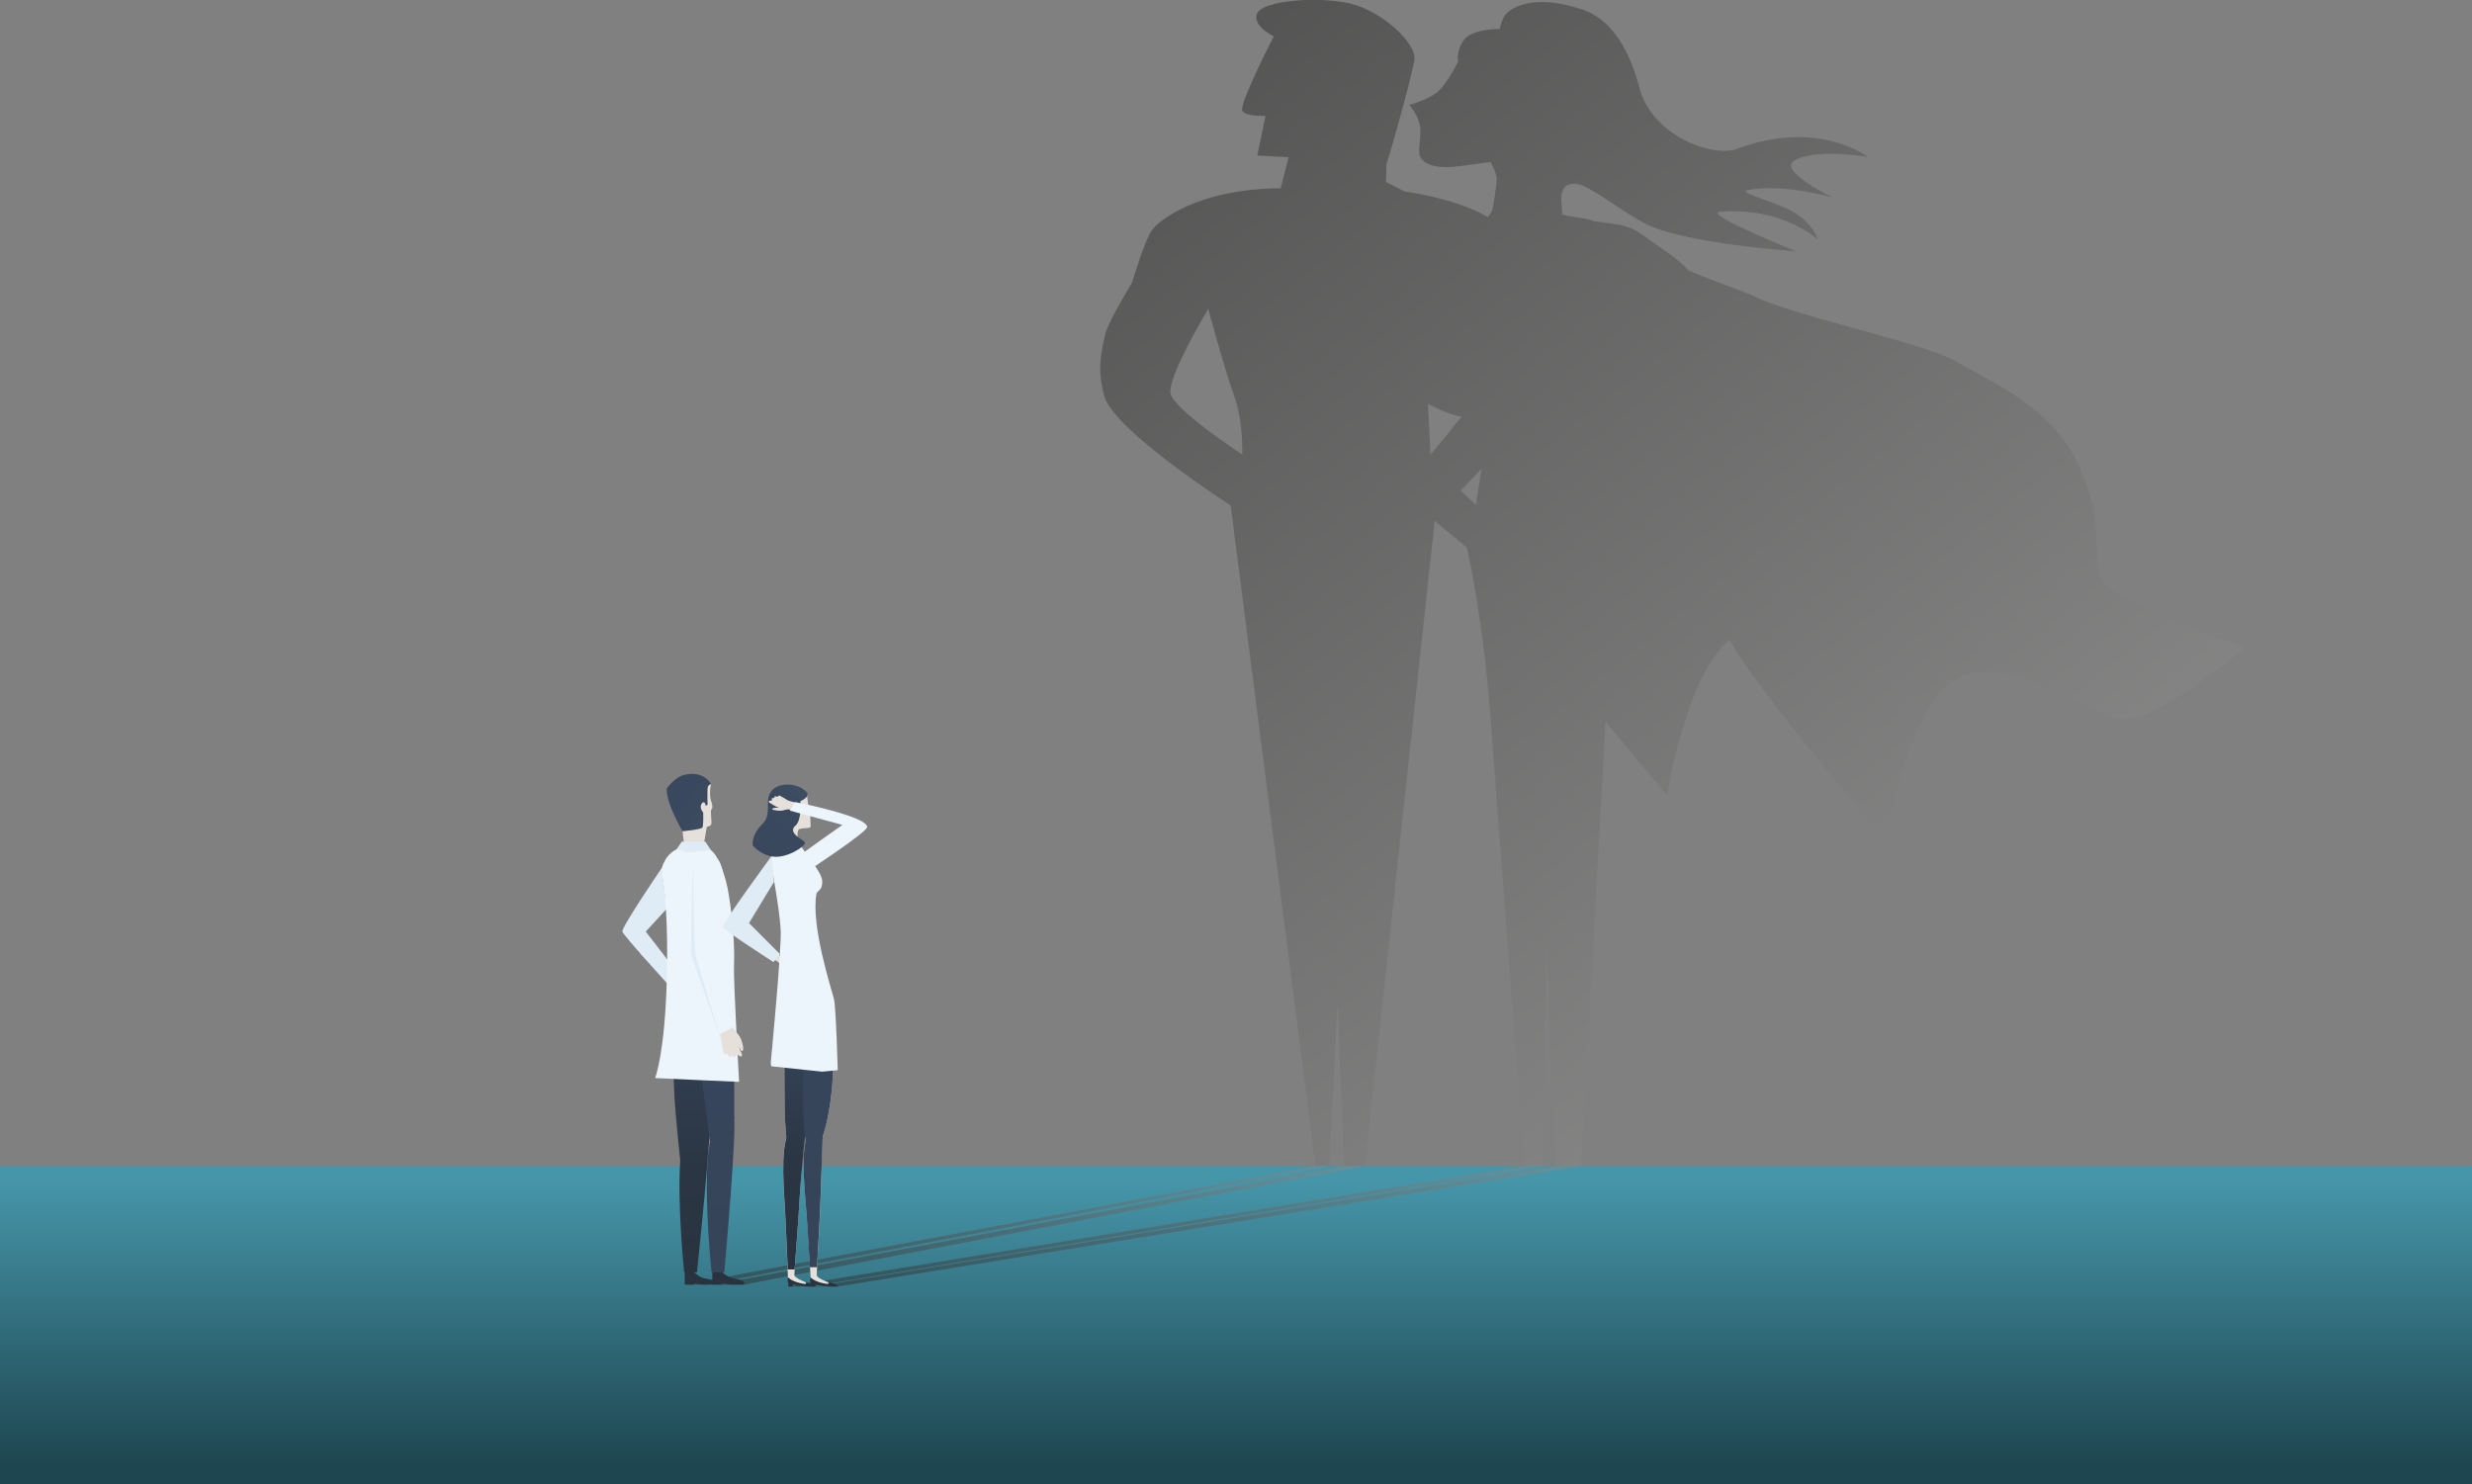<?xml version="1.0" encoding="UTF-8"?>
<svg xmlns="http://www.w3.org/2000/svg" xmlns:xlink="http://www.w3.org/1999/xlink" version="1.1" viewBox="0 0 2666.7 1601.5">
  <rect x="0" y="0" width="2666.7" height="1601.5" fill="#808080" stroke="none"/>
  <!-- Generator: Adobe Illustrator 29.4.0, SVG Export Plug-In . SVG Version: 2.1.0 Build 152)  -->
  <defs>
    <style>
      .st0 {
        fill: url(#linear-gradient1);
      }

      .st1 {
        fill: url(#linear-gradient6);
      }

      .st2 {
        fill: url(#linear-gradient8);
      }

      .st3 {
        fill: url(#linear-gradient7);
      }

      .st4 {
        fill: url(#linear-gradient5);
      }

      .st5 {
        fill: url(#linear-gradient4);
      }

      .st6 {
        fill: url(#linear-gradient13);
      }

      .st7 {
        fill: url(#linear-gradient12);
      }

      .st8 {
        fill: url(#linear-gradient15);
      }

      .st9 {
        fill: url(#linear-gradient16);
      }

      .st10 {
        fill: url(#linear-gradient11);
      }

      .st11 {
        fill: url(#linear-gradient17);
      }

      .st12 {
        fill: url(#linear-gradient14);
      }

      .st13 {
        fill: #e6e0db;
      }

      .st14 {
        fill: #e0ecf5;
      }

      .st15 {
        isolation: isolate;
      }

      .st16 {
        fill: url(#linear-gradient10);
      }

      .st16, .st17, .st18, .st19, .st20 {
        mix-blend-mode: multiply;
        opacity: .5;
      }

      .st17 {
        fill: url(#linear-gradient2);
      }

      .st18 {
        fill: url(#linear-gradient9);
      }

      .st19 {
        fill: url(#linear-gradient3);
      }

      .st20 {
        fill: url(#linear-gradient);
      }

      .st21 {
        fill: #edf5fc;
      }

      .st22 {
        fill: #293340;
      }
    </style>
    <linearGradient id="linear-gradient" x1="1128.6" y1="-21.1" x2="2944.9" y2="2251.2" gradientUnits="userSpaceOnUse">
      <stop offset="0" stop-color="#1c1c1b"/>
      <stop offset="1" stop-color="#fff"/>
    </linearGradient>
    <linearGradient id="linear-gradient1" x1="1333.3" y1="1579.7" x2="1333.3" y2="1271.2" gradientUnits="userSpaceOnUse">
      <stop offset="0" stop-color="#1e4650"/>
      <stop offset="1" stop-color="#4696aa"/>
    </linearGradient>
    <linearGradient id="linear-gradient2" x1="987.6" y1="1154.3" x2="1480.2" y2="1770.7" xlink:href="#linear-gradient"/>
    <linearGradient id="linear-gradient3" x1="953.6" y1="1156.3" x2="1440.6" y2="1765.4" xlink:href="#linear-gradient"/>
    <linearGradient id="linear-gradient4" x1="964.9" y1="667" x2="1074.5" y2="794.9" gradientTransform="translate(-386.8 384.7) rotate(-12.3)" gradientUnits="userSpaceOnUse">
      <stop offset=".1" stop-color="#38475d"/>
      <stop offset=".4" stop-color="#3a495e"/>
      <stop offset=".6" stop-color="#415164"/>
      <stop offset=".7" stop-color="#4e5f6e"/>
      <stop offset=".8" stop-color="#60727c"/>
      <stop offset=".9" stop-color="#778b8e"/>
      <stop offset=".9" stop-color="#94aaa4"/>
      <stop offset="1" stop-color="#a9c1b5"/>
    </linearGradient>
    <linearGradient id="linear-gradient5" x1="561.2" y1="1078.9" x2="561.2" y2="1380.7" gradientTransform="translate(188)" gradientUnits="userSpaceOnUse">
      <stop offset="0" stop-color="#38475d"/>
      <stop offset=".2" stop-color="#323f51"/>
      <stop offset=".6" stop-color="#2b3644"/>
      <stop offset="1" stop-color="#293340"/>
    </linearGradient>
    <linearGradient id="linear-gradient6" x1="560.9" y1="1078.8" x2="560.9" y2="1380.6" xlink:href="#linear-gradient5"/>
    <linearGradient id="linear-gradient7" x1="589.3" y1="1108.2" x2="589.3" y2="1362.9" gradientTransform="translate(188)" gradientUnits="userSpaceOnUse">
      <stop offset="0" stop-color="#38475d"/>
      <stop offset="0" stop-color="#37465c"/>
      <stop offset="1" stop-color="#354458"/>
    </linearGradient>
    <linearGradient id="linear-gradient8" x1="580.7" y1="1108.2" x2="580.7" y2="1362.9" xlink:href="#linear-gradient7"/>
    <linearGradient id="linear-gradient9" x1="1128.3" y1="1117.5" x2="1731.9" y2="1872.7" xlink:href="#linear-gradient"/>
    <linearGradient id="linear-gradient10" x1="1095.9" y1="1121.1" x2="1689.1" y2="1863.2" xlink:href="#linear-gradient"/>
    <linearGradient id="linear-gradient11" x1="-170.7" y1="1179.9" x2="-170.7" y2="1397.5" gradientTransform="translate(1086.5 -51.3) rotate(2.7)" xlink:href="#linear-gradient5"/>
    <linearGradient id="linear-gradient12" x1="-189.5" y1="1120.4" x2="-189.5" y2="1336.7" gradientTransform="translate(1046.7)" xlink:href="#linear-gradient5"/>
    <linearGradient id="linear-gradient13" x1="-162.1" y1="1097.4" x2="-162.1" y2="1409" gradientTransform="translate(1086.5 -51.3) rotate(2.7)" xlink:href="#linear-gradient7"/>
    <linearGradient id="linear-gradient14" x1="-146.8" y1="1091.5" x2="-205.7" y2="1150.4" gradientTransform="translate(1086.5 -51.3) rotate(2.7)" gradientUnits="userSpaceOnUse">
      <stop offset="0" stop-color="#b74b52"/>
      <stop offset="1" stop-color="#803545"/>
    </linearGradient>
    <linearGradient id="linear-gradient15" x1="-149.1" y1="1097.2" x2="-149.1" y2="1409.8" gradientTransform="translate(1086.5 -51.3) rotate(2.7)" xlink:href="#linear-gradient7"/>
    <linearGradient id="linear-gradient16" x1="-169.5" y1="1039.4" x2="-169.5" y2="1349" gradientTransform="translate(1046.7)" xlink:href="#linear-gradient7"/>
    <linearGradient id="linear-gradient17" x1="-255.8" y1="894" x2="-112.8" y2="734.7" gradientTransform="translate(1023.5 40.2) rotate(-2)" xlink:href="#linear-gradient4"/>
  </defs>
  <g class="st15">
    <g id="_レイヤー_1" data-name="レイヤー_1">
      <path class="st20" d="M2265.1,622.1c-8.6-27.9,6.4-54.9-22.4-119.4-28.8-64.6-98-91.8-131.4-112.1-33.4-20.3-177.3-49.8-217.9-70.5-6.3-3.2-62.1-23.4-72.4-28.6-6.8-10-35.9-28.2-40.7-32-22.7-17.9-29.5-16.3-61.1-20.9-7.9-4-29.2-4.7-34.8-7.5,4.1-1.7-9.9-35.3,16.5-32.6,14.1,1.4,46.2,28.2,73.6,42.6,41.3,21.7,162.8,30,162.8,30,0,0-101.7-41.1-82.1-42.6,68.4-5.4,105.8,29.9,105.8,29.9,0,0-6.5-23.5-40.6-36.5-29-11.1-44.3-15-34.1-16.9,38-7.2,90.3,8,90.3,8,0,0-59.3-29-41-39.7,23.5-13.8,79.5-3.9,79.5-3.9,0,0-53.3-41.7-141.5-8.7-25.4,9.5-91.4-13.6-105.1-66.2-12.8-48.8-34.9-75.3-61.4-84.2-53-17.8-75.4-1.6-81.3,3.6-5.9,5.2-7.9,17.4-7.9,17.4,0,0-30.9-.8-39.4,12.8-8.5,13.6-5.3,22-5.3,22,0,0-13.3,26.8-24,34.4-10.7,7.6-28.9,12.7-28.9,12.7,0,0,12.2,13.2,12,28.5-.2,15.3-3.7,24.1,1.4,30.1,5,6,16.9,10.9,43,7.2,26.1-3.7,31.3-4.1,31.3-4.1,0,0,6.1,10.8,6.6,17.1.5,6.3-4.6,34.5-4.6,34.5-1.1,2.3-2.7,4.9-4.9,7.8-23.9-14.4-62.2-23.8-89.9-27.8-7.7-3.9-14.6-7.4-20.1-10.2.3-6.3.5-14.7.5-19.2,6.2-17.8,28.3-98.4,30.2-112.8,2.3-17.6-35-52.8-70.3-60.7-35.3-7.9-93.2-2.7-99.3,10.7-6,13.4,17.9,25,17.9,25,0,0-38,73.8-33.9,80.3,4.1,6.5,25,5.4,25,5.4l-8.9,42.8,33.9,1.8-8.7,33.7s-51.9-1.8-97.6,17.7c-15.7,6.7-31.7,16-40.3,26.1-8,9.3-22.5,58.1-22.5,58.1,0,0-24.8,40.4-28.5,54.5-8.2,31.6-6.6,47-1.6,66.8,9.5,37.5,136.6,118.8,136.6,118.8l92,716,14.1-2,9.1-176.6,7.4,175.8,20.4,16.7,77.1-713.3c19.9,16.9,34.7,28.6,34.7,28.6,0,0,17.2,73.6,25.3,180.6,8.1,106.9,38.7,511.7,38.7,511.7l17.6,15.6,4.4-279.7,12.3,294.6,20.8,18.5s25.2-460.2,30.5-553.4c35.5,43.5,66.4,79.4,66.4,79.4,0,0,20.6-130.4,67.5-167.6,28.3,53.4,168.9,217.2,168.9,217.2,0,0,22.4-142,73.7-174,51.3-32,133,30.1,173,41.6,40,11.5,141-76.9,141-76.9,0,0-148.4-48.1-157-76ZM1340.1,490.4s-74-48.3-77.4-66.1c-3.3-17.8,40.7-91.1,40.7-91.1,0,0,17,63.4,27.7,93.1,10.7,29.6,8.9,64.1,8.9,64.1ZM1543.1,490.4l-2.7-54.6c13.2,6.8,25.7,11.9,36.2,13.9-16.8,21.3-33.5,40.7-33.5,40.7ZM1592.2,544.8s-6.7-6.2-16.4-15.5c6.8-7,14.4-15,22.3-23.6,0,.4,0,.8-.1,1.2-2.5,16.1-5.8,37.9-5.8,37.9Z"/>
      <rect class="st0" y="1258.1" width="2666.7" height="343.4"/>
      <polygon class="st17" points="1472.2 1258.1 802.5 1386 771.1 1386 1449.9 1258.1 1472.2 1258.1"/>
      <polygon class="st19" points="1419 1258.1 738.7 1386 762.4 1386 1433.6 1258.1 1419 1258.1"/>
      <g>
        <path class="st13" d="M766.9,845.9s-2.1,11.4,0,17.5c3.3,9.8.5,9.2.2,10.6-.7,2.7,1,13.4.1,15.5-.9,2-4.7,2.6-4.7,2.6l-3.6,20.9-19.9,7-2.7-23.2,7.6-42.5,23-8.4Z"/>
        <path class="st5" d="M719.3,851c-.9,15.7,17,45.8,17,45.8,0,0,20.3-1.7,21.5-4.1,1.2-2.4.8-16.1.8-16.1,0,0-3.7-4-2.4-7.9,1.3-3.9,2.9-3,2.9-3,2.6.6,1.9,3.9,1.9,3.9l2.3-1.5s-.6-16.4.3-19.1c.9-2.7,3.3-3.2,3.3-3.2,0,0-6.7-14-27.1-10.2-12,2.2-20.6,15.3-20.6,15.3Z"/>
        <polygon class="st13" points="702.7 1014.2 720.3 1041.7 722.6 1059.5 690.8 1029 702.7 1014.2"/>
        <path class="st22" d="M768.4,1374.8v11.2h10.7v-1.5s6,1.5,11.2,1.5h12.3s1.1-2.1-1.6-4c-3.5-2.4-10.8-2-15.4-4.7-4.9-2.8-7.7-5.7-7.7-5.7h-9.4v3.2Z"/>
        <path class="st22" d="M738.7,1374.8v11.2h10.1v-1.5s5.7,1.5,10.6,1.5h11.6s1-2.1-1.5-4c-3.3-2.4-10.2-2-14.6-4.7-4.6-2.8-7.3-5.7-7.3-5.7h-8.9v3.2Z"/>
        <path class="st4" d="M738,1372.8h13.8s18-167.5,12.8-169.2c-5.2-1.7-27.5,0-30.8,48.5-3.3,48.5,4.3,120.7,4.3,120.7Z"/>
        <path class="st1" d="M764.3,1235.7s7.4-68.5,9.2-103.1c1.8-34.7,0-52.5,0-52.5l-49.8-1.3s3,90.3,4,107.1c1,16.8,6.1,66.3,6.1,66.3l30.6-16.5Z"/>
        <path class="st3" d="M767.5,1372.8h13.8s15.1-167.5,9.9-169.2c-5.2-1.7-24.6,0-27.9,48.5-3.3,48.5,4.3,120.7,4.3,120.7Z"/>
        <path class="st2" d="M792.1,1207s-.1-42.1-.1-76.8-2.8-52.4-2.8-52.4l-43.9,2.2s12.4,86,14.3,102.7c1.9,16.7,6.5,49.8,6.5,49.8l26-25.6Z"/>
        <path class="st14" d="M713.8,936.6s-43.7,64.1-42.4,68.5c1.3,4.4,48.7,56.3,48.7,56.3,0,0,2.7-21.5,2.4-22.5-.3-.9-25.9-33.8-25.9-33.8l22.6-24.6-5.4-43.9Z"/>
        <path class="st21" d="M706.7,1163.1s10.4-25.5,12.6-105.6c2.5-93.6-7.2-116.2-5.4-121,1.1-3,4.2-13.7,14.1-19.1,4.5-2.5,4.1-4.8,7.9-6.2,12.5-4.5,17.9-1,23.7.3,1.8.4,3.9,3.4,6.1,4.8,11.6,7.5,18,36.2,19.3,42.4,1,5,8.3,46.7,6.8,82.9-.7,16.8,5.5,125.6,5.5,125.6l-41.5-1.8-49-2.3Z"/>
        <polygon class="st14" points="730.2 915.9 735.5 908 760.8 908 766.9 917.2 740.2 919.8 730.2 915.9"/>
        <polygon class="st14" points="747.1 933.4 752.4 1008.8 785.9 1116.1 780.2 1128.9 745.2 1029.2 747.1 933.4"/>
        <g>
          <polygon class="st13" points="763.2 1066.4 777.5 1116.1 789.2 1105.3 779.4 1059.6 763.2 1066.4"/>
          <path class="st13" d="M791.6,1110.3s5,5.5,7,9.2c2,3.7,4.7,14.2,2,14.5-2.7.3-4.6-11.5-4.6-11.5l2.2,10.5s3.6,5.3,1.8,6.4c-1.7,1.1-2.6-.4-3.7-1.2-2.7-2-2.1,5-5.2,1.7-3.3-3.4-2.4,4.4-5.8-1.6-2.1-3.8-3.2,1.8-4.8-2.7-1.6-4.5-2.8-16.5-2.8-16.5l-.8-15.9,12.4,2,2.4,5Z"/>
          <path class="st21" d="M754.9,928.4l-7.8,1.1s2.2,89.4,2.6,96.2c.3,6.1,26.5,90.3,26.5,90.3l17.8-9.4-20.9-78.6,7.1-80s-.4-15.8-6.3-21.1c-5.9-5.3-18.9,1.4-18.9,1.4Z"/>
        </g>
      </g>
      <path class="st18" d="M904,1388l801.3-129.9h-27.1c-6,0-798.3,129.9-798.3,129.9h24.2Z"/>
      <polygon class="st16" points="850.3 1388 1644.3 1258.1 1664.3 1258.1 875.4 1388 850.3 1388"/>
      <g>
        <path class="st13" d="M893.8,1383.6s-11.2-4-12.7-7.3c-.4-.8,2.9-49.7,4.1-81.5,1.1-28.2,1.9-67.4,1.9-67.4,0,0-11.2-8.2-13.7-5.3-5.6,6.3-9,24.1-4,78.1,1.4,14.9,5.1,78.2,5.1,78.2l6.8,6.3,13.4,2.3-.8-3.3Z"/>
        <path class="st22" d="M874.3,1378.3s-.9,3.5,0,5.2c.9,1.7,0,4.5,0,4.5h5.3v-2.1l15.9,2.1h8.3s-.2-1.6-3.7-2.9c-3.4-1.3-6.5-1.5-6.5-1.5v1.7s-3.7,0-10.1-2c-6.3-2.1-9.3-5-9.3-5Z"/>
        <path class="st13" d="M869.5,1383.6s-11.1-4.2-12.6-7.6c-.3-.8,3.8-49.6,5.6-81.4,1.6-28.1,5.1-68.3,5.1-68.3,0,0-12.9-8.5-15.6-5.6-5.7,6.2-9.5,25-5.6,79,1.1,14.9,3.6,78.3,3.6,78.3l6.6,6.4,13.4,2.6-.7-3.3Z"/>
        <path class="st22" d="M850.1,1378.3s-.9,3.5,0,5.2c.9,1.7,0,4.5,0,4.5h5.3v-2.1l15.9,2.1h8.3s-.2-1.6-3.7-2.9c-3.4-1.3-6.5-1.5-6.5-1.5v1.7s-3.7,0-10.1-2c-6.3-2.1-9.3-5-9.3-5Z"/>
        <path class="st13" d="M887,1227.4s9.4-22.7,11.6-69.8c2.2-47.1,0-71.8,0-71.8l-32.9,1.5s.5,81.3.6,104.1c.2,22.7,3.1,44.1,3.1,44.1l17.4-8Z"/>
        <path class="st13" d="M867,1229.7s5.5-22.4,7.7-69.5c2.2-47.1,4-72.1,4-72.1l-32.9,1.5s.5,81.3.6,104.1c.2,22.7,3.1,44.1,3.1,44.1l17.4-8Z"/>
        <path class="st10" d="M867,1229.7s5.5-22.4,7.7-69.5c2.2-47.1,4-72.1,4-72.1l-32.9,1.5s.5,81.3.6,104.1c.2,22.7,3.1,44.1,3.1,44.1l17.4-8Z"/>
        <path class="st7" d="M849.8,1369.6h7.4c1-14.4,3.9-50,5.3-75,1.6-28.1,6.8-77.8,6.8-77.8,0,0-14.6,1-17.2,3.9-5.7,6.2-9.5,25-5.6,79,.8,11.5,2.5,52.2,3.3,69.9Z"/>
        <path class="st6" d="M846.2,1048.8s-5.6,26.1-3.6,47.1c2.1,20.9,5,29.4,5,29.4l49.4-2.4s3.4-22.7,1.7-37c-1.7-14.3-7.5-31.5-7.5-31.5l-27.9-3.5-17.1-1.9Z"/>
        <path class="st12" d="M846.2,1048.8v-2.3c.1,0,24.3,4.4,26.8,4.5,2.5.1,18.2.9,18.2.9v2.4s-9.3,1.2-18.6.2l-26.4-5.7Z"/>
        <path class="st8" d="M887,1227.4s9.4-22.7,11.6-69.8c2.2-47.1,0-71.8,0-71.8l-32.9,1.5s.5,81.3.6,104.1c.2,22.7,3.1,44.1,3.1,44.1l17.4-8Z"/>
        <path class="st9" d="M881.4,1367.2c.8-15.8,2.8-48.8,3.7-72.4,1.1-28.2,2.5-73.1,2.5-73.1,0,0-11.7-2.5-14.3.4-5.6,6.3-9,24.1-4,78.1,1,10.9,3.3,48.2,4.4,67h7.7Z"/>
        <path class="st13" d="M870.6,857.2s.6,9.9,2.4,15.4c.6,1.8,2.7,4.2,2.7,5.1,0,.9-1.4.8-1.5,1.6-.5,2.4.8,11.3,0,13.1-.7,1.8-11.4.3-12.9,3.1-2.9,5.4,1.6,16.5,1.6,16.5l-10.1,7.9-6.4-20.3,5.6-31.3,18.6-11.2Z"/>
        <polygon class="st13" points="818 1009.9 846.1 1035.7 844.9 1042 811.6 1017.9 818 1009.9"/>
        <path class="st21" d="M832.8,1150.5s-1.8.8-1.1-6.4c.8-8.1,11.4-120.7,10.5-139.5-1.5-32.1-12.8-75.8-9.4-81.6,2.3-3.8,18.8-12.3,18.8-12.3l10.7-.4s10.2,15.3,14.2,20.3c4.3,5.2,10.3,15,10.5,19.9.4,10.8-5.6,10.1-6.3,13.9-5.9,34.3,15.5,100.2,18.9,113.3,2.3,9.1,4.1,76.9,4.1,76.9l-16.8,1.6-54.1-5.7Z"/>
        <path class="st14" d="M832.8,923s-54.4,73.9-53.1,77.3,54.7,37.7,54.7,37.7l6.9-8.7-33.3-33.4,26.9-44.3-2.2-28.6Z"/>
        <path class="st11" d="M871.2,855.8s-7.1-9.8-22.5-9.3c-16.2.5-20.6,10.8-20.3,20.5.5,15-2.3,18.4-6.9,23-6,6.1-10,13.6-9.5,22.1,0,0,8.1,10.2,22,12.1,15.1,2.1,35.9-11.7,34.3-15.3-1.2-2.8-19.5-10.2-10.2-18.1,7.1-6,5.4-26.7,5.4-26.7,0,0,2.4-.3,6.2-3.7,1.6-1.4,1.5-4.7,1.5-4.7Z"/>
        <polygon class="st13" points="887.2 872.4 854.6 865.3 849.7 872.4 884.6 882.3 887.2 872.4"/>
        <path class="st13" d="M848.8,873.3s-5,1.6-7.7,1.4c-2.7-.2-8.9-.7-8-2.1,1-1.4,7.5-1.2,7.5-1.2,0,0-3.2-.7-6.2-2.8-2.4-1.7-5.5-2.7-5-3.9.4-1.1.1-.7,2.5-.9,2.3-.3-1-2.9,2.1-2.8,3.2.2-.6-2.8,3.8-1.6,2.7.8,1-2,3.7-.8,2.8,1.3,8.5,5,8.5,5l7.5,2.3-3.9,7.5-4.8-.2Z"/>
        <path class="st21" d="M869.1,941.3s66.8-43.8,66.4-49.1c-1-12-78-26.9-78-26.9l-5.4,9.3,56.7,15.4s-45.6,31.9-46.5,33.5c-.8,1.6,1.8,10.7,1,17.1-.8,6.5,3.5,3.1,5.8.8Z"/>
      </g>
    </g>
  </g>
</svg>